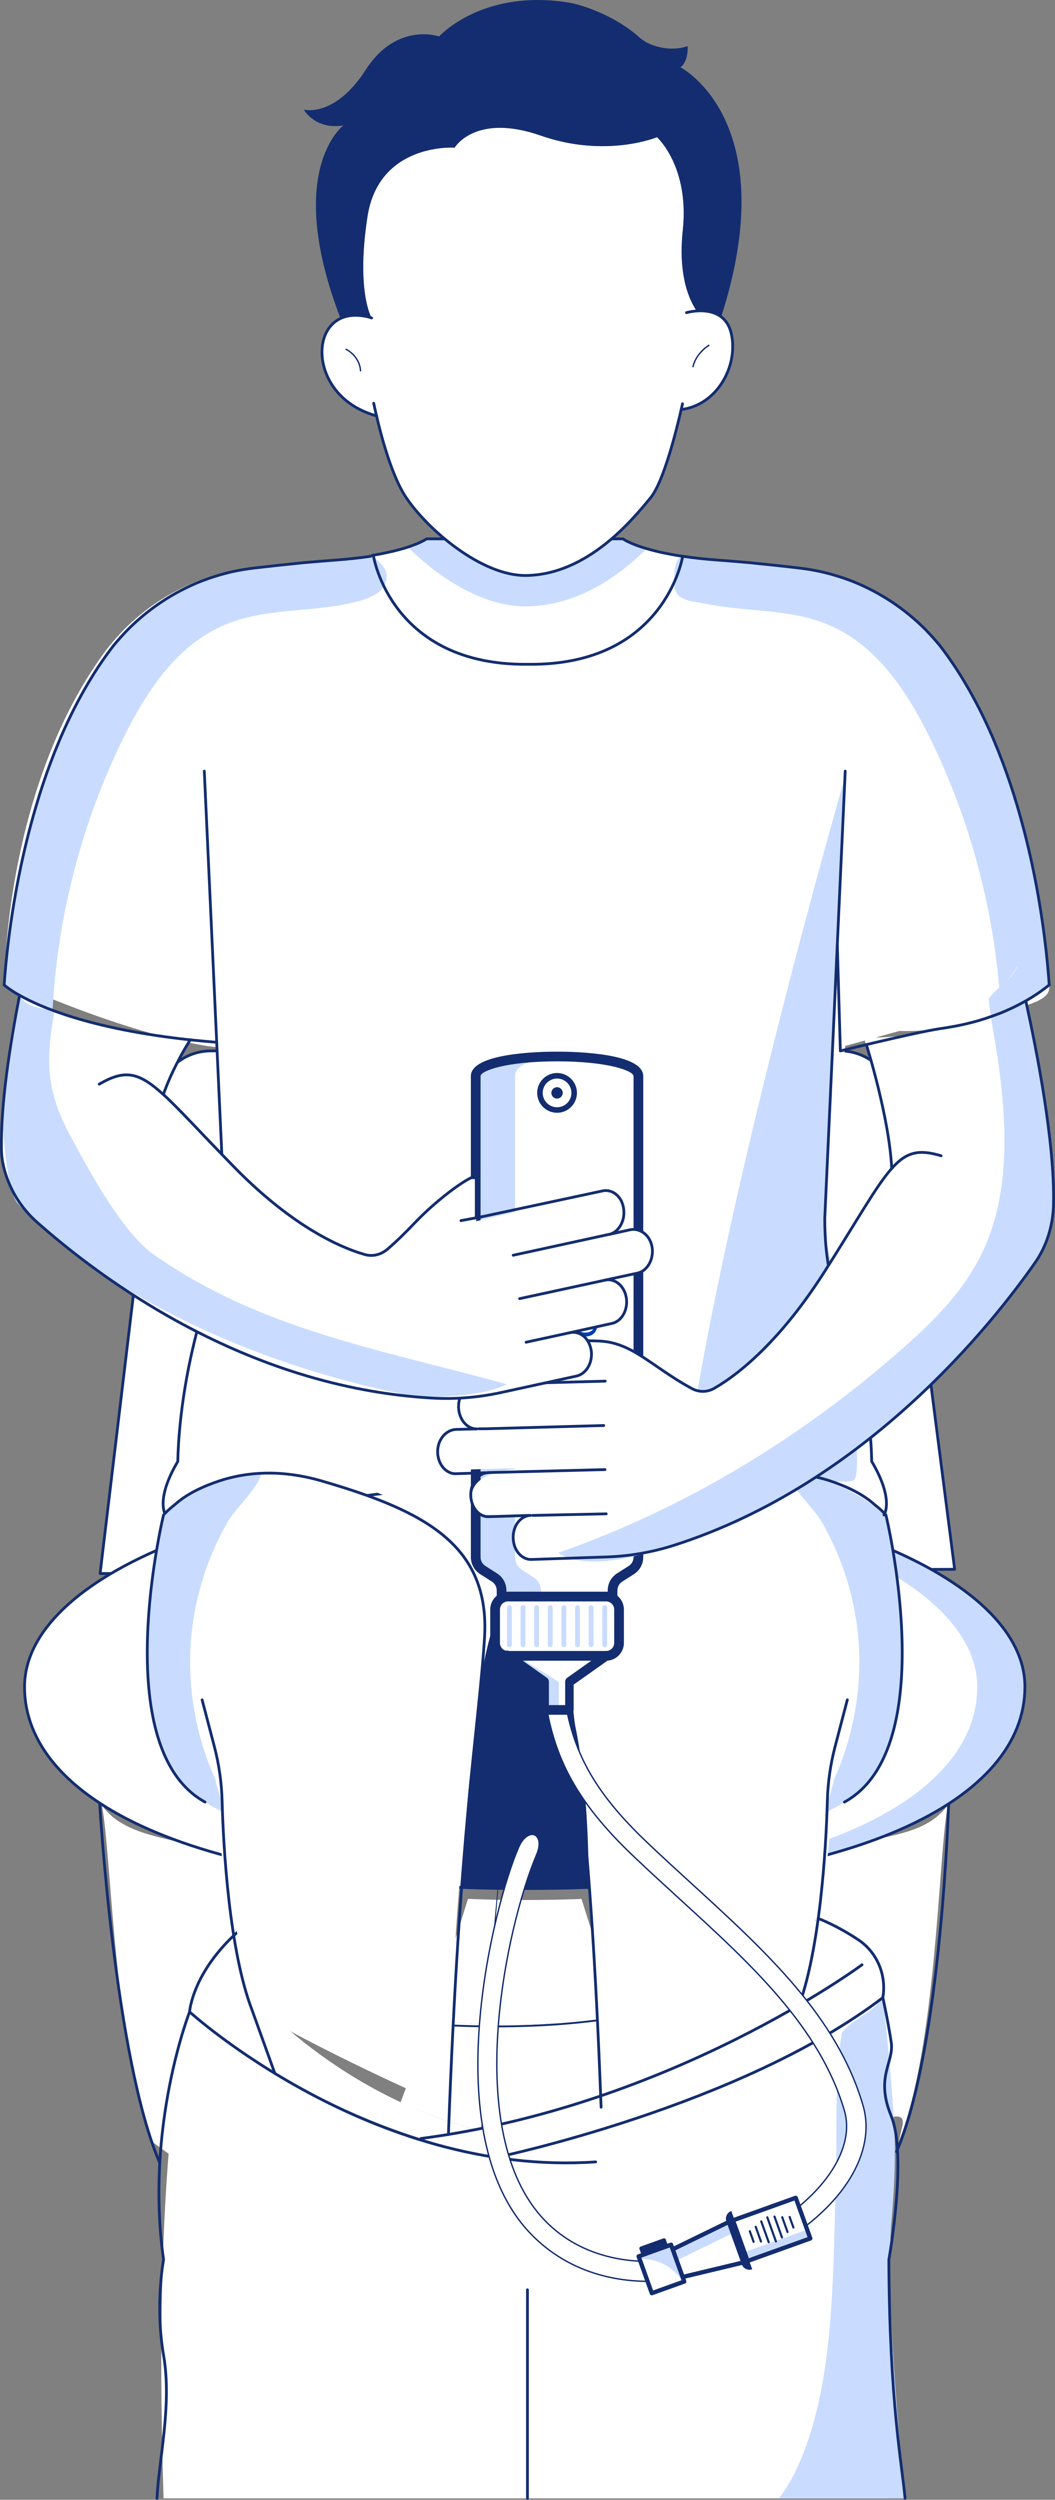 <?xml version="1.0" encoding="UTF-8"?><svg id="Ebene_2" xmlns="http://www.w3.org/2000/svg" width="567.54" height="1344.05" viewBox="0 0 567.54 1344.05"><rect x="0" y="0" width="567.54" height="1344.05" fill="#808080" stroke="none"/><defs><style>.cls-1,.cls-2,.cls-3,.cls-4,.cls-5{stroke:#132d70;stroke-linecap:round;stroke-linejoin:round;}.cls-1,.cls-2,.cls-4{fill:none;}.cls-1,.cls-3{stroke-width:1.5px;}.cls-2,.cls-5{stroke-width:.75px;}.cls-6,.cls-3,.cls-5{fill:#fff;}.cls-7{fill:#c9dcff;}.cls-8{fill:#132d70;}.cls-9{fill:#003db6;}</style></defs><g id="Layer_1"><path class="cls-6" d="M434.83,1031.62s18.38,4.57,28.38,12.39c10,7.82-8.97,21.67-26.58,30.04-17.61,8.38-11.7-.03-11.7-.03"/><path class="cls-3" d="M513.55,843.75l-459.7,2.29,30.53-255.26c1.76-14.68,14.21-25.74,29-25.74h338.66c14.69,0,27.1,10.91,28.97,25.48l32.54,253.22Z"/><path class="cls-6" d="M485.43,1143.06c3.39-15.03-27.89,8.65-34.22.12l24.07-46.36c1.28-24.66-53.96-55.11-35.15-96.47,22.17-15.56,54.82-8.66,69.81-30-5.26,26.41-5.8,129.48-26.46,181.21l1.95-8.5Z"/><path class="cls-1" d="M510.31,969.88s-3.86,131.15-28.01,187.01"/><path class="cls-6" d="M93.22,1159.78c13.21,5.26-.44-7.44,5.89-15.96l20.45-26.4c59.32-29.45,6.85-89.96,7.51-115.3-22.17-15.56-57.29-10.2-72.28-31.54,5.26,26.41,6.4,129.25,27.05,180.98l11.38,8.22Z"/><path class="cls-1" d="M53.65,970.11s8.15,136.94,32.3,192.81"/><path class="cls-6" d="M551.35,906.99c0,59.88-89.1,108.42-269.08,108.42S13.2,966.87,13.2,906.99s120.47-108.42,269.08-108.42,269.08,48.54,269.08,108.42Z"/><path class="cls-7" d="M551.36,907c0,59.87-89.09,108.42-269.06,108.42-4.31,0-8.57-.05-12.78-.09,171.35-2.28,256.19-49.9,256.19-108.33s-113.58-105.58-256.23-108.28c4.26-.09,8.52-.14,12.83-.14,148.6,0,269.06,48.55,269.06,108.42Z"/><path class="cls-1" d="M551.35,906.99c0,59.88-89.1,108.42-269.08,108.42S13.2,966.87,13.2,906.99s120.47-108.42,269.08-108.42,269.08,48.54,269.08,108.42Z"/><path class="cls-6" d="M344.86,1118.98c-26.58,10.29-56.62,19.67-89.04,26.04h-.04c-13.67-3.67-27.25-8.71-40.33-14.54l4.04-10.83c4.08-12.08,7.92-23.46,11.5-34.17,1.83.33,59.71,9.96,100.87-5.21,4,12.04,8.33,24.92,13,38.71Z"/><path class="cls-6" d="M478.15,1343.28H87.99c-6.34-199.44,13.97-261.57,13.97-261.57,0,0,67.78,62.35,165.99,78.05,0,0,110.75-23.21,187.91-72.5,6.62-4.21,13-8.62,19.04-13.25,0,0,2.92,13.04,4.54,23.96,1.62,11-2.23,16.8,0,39.75,2.08,21.4-5.61,205.57-1.29,205.56Z"/><path class="cls-7" d="M486.88,1343.3h-67.89c11.67-14.81,19.87-39.8,24.12-65.83,5.46-33.83,5.46-69.73,6.54-105.07.75-24.6-.8-56.33,3.28-79.58,6.62-8.04,15.93-9.97,21.97-18.81,0,0,2.92,24.91,4.54,45.77,1.62,21.01,3.42,37.61,0,75.94-3.71,41.6,7.44,147.58,7.44,147.58Z"/><path class="cls-6" d="M477.82,1058.27l-2.91,15.76c-76.42,58.35-206.97,85.73-206.97,85.73-14.29-2.27-28.18-5.73-41.47-9.95,9.95-1.31,19.74-2.91,29.33-4.82,120.24-23.56,207.92-88.64,207.92-88.64.52-6.93.16-14.61-.72-22.57l5.81,3.7c6.93,4.46,10.47,12.66,9,20.78Z"/><path class="cls-6" d="M255.8,1145c-9.59,1.91-19.38,3.5-29.33,4.82h-.04c-78.05-24.8-124.45-68.11-124.45-68.11l29.03-34.39c-1.19,9.15-.25,12.5.31,20.38,0,0,45.52,56.22,124.49,77.31Z"/><path class="cls-6" d="M331.9,1080.28c-41.83,15.4-100.94,5.21-100.94,5.21,8.16-24.56,15.05-45.81,20.78-64.52,9.83.4,20.02.6,30.57.6s20.7-.2,30.53-.56c5.37,17.35,11.66,36.9,19.06,59.26Z"/><path class="cls-6" d="M444.87,974.48c6.44,22.61-14.2,79.9-15.91,106.25,0,0-41.12,24.32-105.6,52.22-3-137.85-16.15-201.56-19.43-251.87-3.31-50.43,32.33-68.74,87.45-84.78,55.15-16.04,85.17,18.23,85.17,18.23,0,0,23.94,133.05-31.67,159.95Z"/><path class="cls-4" d="M244.09,1089.08c22.69.9,49.52.72,76.35-2.7"/><path class="cls-1" d="M129.92,1037.08s-8.45,6.37-16.54,17.81c-10.56,14.95-11.4,26.81-11.4,26.81,0,0,97.66,88.9,218.45,80.68"/><path class="cls-1" d="M440.19,1031.47c4.78,1.92,12.51,5.48,21.46,11.43,8.72,5.76,13.73,15.56,13.73,25.77,0,1.78-.14,3.61-.47,5.39-76.43,58.34-206.99,85.71-206.99,85.71"/><path class="cls-1" d="M474.93,1074.05s2.86,12.98,4.5,23.95c1.69,10.97-8.76,18.37,0,39.74,8.81,21.37-1.27,77.23-1.27,77.23.28,76.53,7.22,111.07,8.72,128.31"/><path class="cls-1" d="M101.99,1081.7s-24.17,61.78-14,133.27c0,0-4.66,24.33,0,51.33,4.66,27-2.71,57-3.53,77"/><path class="cls-8" d="M316.69,1014.97c-21.39.42-11.92.19-34.78.19s-11.9.53-33.29.06c4.6-77.44,7.38-129.41,26.71-165.67,1.2-2.25,6.57-3.58,6.57-6,0,2.42,2.59-.02,2.94,2.49,5.72,42.47,31.84,52.96,31.84,168.93Z"/><path class="cls-7" d="M452.22,970.02c.15.58-7.5,3.87-7.35,4.46-1.04-3.67,4.03-15.79,3.66-17.42,10.03-22,14.87-46.92,13.53-71.54-1.3-24.12-8.54-47.75-20.43-67.92-3.95-6.75-15.69-17.21-17.85-25.5,34.4,1.46,52.78,22.42,52.78,22.42,0,0,31.27,128.62-24.34,155.5Z"/><path class="cls-1" d="M463.73,1056.38s-102.2,75.85-237.31,93.42"/><path class="cls-1" d="M455.82,913.95l-6.59,25.15c-2.5,9.53-3.9,19.35-4.16,29.22-.67,25.11-3.85,80.51-16.11,112.41"/><line class="cls-1" x1="283.74" y1="1343.3" x2="283.74" y2="1231.13"/><path class="cls-6" d="M541.42,543.62c-.94.23-1.92.56-2.95.98-27.84,11.2-54.6,9.7-54.6,9.7l-29.18,8.06-10.98,92.55c-.33,7.17.7,14.29,3,21.04,3.98,11.67,10.45,32.01,15.09,53.05,7.12,32.38,7.12,56.7,7.12,56.7,12.32,20.85,4.55,26.96,4.55,26.96,0,0-31.54-32.39-93.17-16.36-46.78,12.16-81.02,46-93.16,82.24-1.58,4.7-8.08,4.7-9.65,0-12.15-36.24-46.39-70.08-93.21-82.24-61.67-16.03-95.18,18.23-95.18,18.23,0,0-5.72-7.97,6.56-28.82,0,0,0-24.32,7.12-56.7,4.64-21.04,11.15-41.38,15.14-53.05,2.3-6.75,3.33-13.87,3-21.04l-6.7-146.73,1.83,54.81s-38.61-3.17-113.56-36.73c0,0,.2-101.32,52.87-174.37,18.75-25.96,47.57-42.83,79.34-46.53,14.01-1.64,29.2-3.19,43.02-4.17,20.71-1.5,33.88-4.5,41.66-7.08,7.36-2.39,10.08-4.41,10.08-4.41h105.72s3.33,2.48,12.75,5.25c4.59,1.36,10.68,2.76,18.56,3.98,5.81.94,12.56,1.69,20.43,2.25,13.78.98,29.01,2.53,43.02,4.17,31.82,3.7,60.59,20.57,79.29,46.53,1.45,2.02,2.91,4.08,4.22,6.19.23.33.47.61.66.89,39.74,60.45,48.5,143.82,50.38,170.91.37,5.67-3.7,8.81-23.06,13.73Z"/><path class="cls-7" d="M443.69,654.94c-.29,6.12.46,12.29,2.12,18.21,6.86,30.89,20.28,119.66,13.28,122.91-4.17,1.96-43.89-1.46-48.14-3.3-7.25-3.17-38.07,10.09-43.57,7.05,16.92-139.29,87.13-381.91,87.13-381.91v.54l-10.83,236.49Z"/><path class="cls-1" d="M452.68,704.03c-1.67-5.92-9-17.45-8.99-49.09l10.83-236.49v-.54l.17-3.29"/><path class="cls-7" d="M347.9,294.95c-.58.63-1.21,1.21-1.83,1.83-20.04,19.12-41.08,28.92-62.71,29.25h-.96c-9.75,0-20.29-2.83-31.29-8.46-11.88-6.04-22.92-14.67-31.75-23.46,7.37-2.37,10.08-4.42,10.08-4.42h105.71s3.33,2.5,12.75,5.25Z"/><path class="cls-7" d="M564.47,529.89c-7.31,5.81-15.18,10.31-23.06,13.73-.98.47-1.97.84-2.95,1.27v-.28c-2.53-51.36-15.7-102.26-38.43-148.32-12.23-24.79-28.77-49.63-54.27-60.31-21.04-8.9-44.38-6.8-66.36-11.39-7.45-1.55-17.25-1.29-16.73-11.51.19-4.22-.47-11.12,3.8-13.84,5.81.89,12.56,1.64,20.43,2.25,13.78.98,29.01,2.53,43.02,4.17,31.82,3.7,60.59,20.57,79.29,46.53,1.45,1.97,2.86,3.94,4.22,5.9.23.33.47.61.66.89,39.74,60.45,48.5,143.82,50.38,170.91Z"/><path class="cls-1" d="M89.09,814.51s-5.75-7.94,6.57-28.76c0,0,0-24.38,7.12-56.7,4.64-21.08,11.15-41.46,15.12-53.08,2.31-6.76,3.33-13.89,3-21.03l-11-240.33"/><path class="cls-1" d="M367.24,299.09c5.62.85,12.15,1.58,19.67,2.11,5.15.37,10.54.84,15.98,1.31,9.04.89,18.28,1.87,27.04,2.91,3.98.47,7.92,1.12,11.76,1.97,5.81,1.31,11.48,3.09,16.96,5.2,14.62,5.81,27.88,14.57,39.04,25.73,2.76,2.81,5.39,5.76,7.92,8.81,1.22,1.59,2.44,3.19,3.61,4.83,6.61,9.14,12.37,18.89,17.53,29.01,7.69,15.14,13.82,31.02,18.75,46.63v.05c4.08,13.03,7.31,25.82,9.89,37.91,5.9,27.84,8.2,51.6,9.04,64.01"/><path class="cls-1" d="M200.16,298.62c.33,0,.61-.05.84-.14.84-.14,1.59-.28,2.39-.42.89-.14,1.69-.28,2.48-.47,1.64-.33,3.14-.66,4.55-.98,1.17-.23,2.25-.52,3.23-.8.33-.05.61-.14.89-.23.94-.23,1.78-.47,2.58-.7.28-.09.52-.14.75-.23,2.53-.8,4.59-1.55,6.19-2.2.66-.23,1.22-.52,1.73-.75,2.58-1.17,3.66-1.97,3.66-1.97h105.68l.05.05s.05.05.14.05c.09.09.28.23.52.33.05.09.14.09.19.14.14.09.28.19.42.23.33.19.7.37,1.12.61,2.2,1.08,6.05,2.72,12.14,4.36.61.19,1.27.37,1.97.52.66.19,1.36.37,2.06.52,1.03.28,2.16.52,3.33.75,1.22.23,2.48.52,3.84.75,1.97.38,4.08.74,6.34,1.08"/><path class="cls-7" d="M2.19,529.89c7.31,5.81,15.18,10.31,23.06,13.73.98.47,1.97.84,2.95,1.27v-.28c2.53-51.36,15.7-102.26,38.43-148.32,12.23-24.79,28.77-49.63,54.27-60.31,21.04-8.9,44.38-6.8,66.36-11.39,7.45-1.55,21.23-4.78,20.71-15-.19-4.22-3.51-7.64-7.78-10.36-5.81.89-12.56,1.64-20.43,2.25-13.78.98-29.01,2.53-43.02,4.17-31.82,3.7-60.59,20.57-79.29,46.53-1.45,1.97-2.86,3.94-4.22,5.9-.23.33-.47.61-.66.89C12.83,419.44,4.07,502.8,2.19,529.89Z"/><path class="cls-1" d="M2.24,529.56c.84-12.42,3.14-36.18,9.04-64.01,2.58-12.09,5.81-24.88,9.89-37.91v-.05c4.92-15.61,11.06-31.49,18.75-46.63,5.15-10.12,10.92-19.87,17.53-29.01,1.17-1.64,2.39-3.23,3.61-4.83,2.53-3.05,5.15-6,7.92-8.81,11.15-11.15,24.42-19.92,39.04-25.73,5.48-2.11,11.15-3.89,16.96-5.2,3.84-.84,7.78-1.5,11.76-1.97,8.76-1.03,18-2.02,27.04-2.91,5.44-.47,10.83-.94,15.98-1.31,7.53-.54,14.05-1.26,19.67-2.11"/><path class="cls-1" d="M257.57,825.27c20.01,13.22,26.48,28.57,24.47,55.8-.8,10.87,2.36,1.39.62,12.87l1.74,3.39"/><path class="cls-1" d="M323.36,1132.95c-6.01-164.08-16.12-201.49-19.43-251.86-3.31-50.42,32.32-68.75,87.45-84.78,22.55-6.56,40.88-4.69,54.71-.23,9.55,3.15,17.99,7.16,24.32,12.84,4.07,3.19,6.16,5.58,6.16,5.58,0,0,30.52,125.45-22.3,154.41"/><path class="cls-6" d="M119.68,974.48c-6.44,22.61,14.2,79.9,15.91,106.25,0,0,41.12,24.32,105.6,52.22,3-137.85,16.15-201.56,19.43-251.87,3.31-50.43-32.33-68.74-87.45-84.78-55.15-16.04-85.17,18.23-85.17,18.23,0,0-23.94,133.05,31.67,159.95Z"/><path class="cls-7" d="M112.34,970.02c-.15.58,7.5,3.87,7.35,4.46,1.04-3.67-4.03-15.79-3.66-17.42-10.03-22-14.87-46.92-13.53-71.54,1.3-24.12,8.54-47.75,20.43-67.92,3.95-6.75,15.69-17.21,17.85-25.5-34.4,1.46-52.78,22.42-52.78,22.42,0,0-31.27,128.62,24.34,155.5Z"/><path class="cls-1" d="M108.73,913.95l6.59,25.15c2.5,9.53,3.9,19.35,4.16,29.22.67,25.11,3.85,80.51,16.11,112.41l12.26,34.06"/><path class="cls-1" d="M241.23,1147.62c6.01-164.08,16.09-216.16,19.4-266.54,3.31-50.42-32.32-68.75-87.45-84.78-22.55-6.56-40.88-4.69-54.71-.23-9.55,3.15-17.99,7.16-24.32,12.84-4.07,3.19-6.16,5.58-6.16,5.58,0,0-30.52,125.45,22.3,154.41"/><path class="cls-8" d="M258.93,1144.19c2.7-60.33,6.92-120.63,14.34-180.58-3.4,30-6.17,60.07-8.2,90.2-2.06,30.12-3.51,60.28-4.64,90.44-.02.41-.36.74-.78.72-.42-.02-.74-.37-.72-.78h0Z"/><path class="cls-6" d="M366.53,220.16c-3.42,14.46-10,39.42-16.67,47.46-3.42,4.21-8.58,10.58-15.42,17.25-12.46,11.87-30,24.17-51.33,24.5-7.83.17-16.25-2.46-24.42-6.62-16.79-8.54-32.5-23.75-40.29-35.42-7.29-10.79-12.79-30.54-15.79-43.71-27.54-7.5-34.04-33.37-26.46-45.92,1.96-3.29,4.46-5.29,7.04-6.37.92-.46,1.71-.67,2.58-1,.79-.21,1.67-.37,2.58-.46.62-.08,1.37-.17,2.12-.25,5.21-.21,9.42,1.33,9.42,1.33,0,0-8.37-14-2.29-54.17,4.04-27.12,24.08-34.75,36.58-36.75,2.29-.37,4.29-.5,5.96-.67,2.54-.08,4.17,0,4.42,0,0,0,10.96-18.75,46.21-6.5,35.21,12.33,62.67.87,62.67.87,0,0,.37.33,1,1,3.62,3.92,15.96,19.67,12.87,48.96-1.17,10.5-.67,18.87.58,25.37.29,1.54.58,3.08.88,4.37.62,2.17,1.29,4.08,1.92,5.79.33,1,.79,2.04,1.25,2.83,1,2.21,2.04,3.79,2.83,5.08,1.75-.13,3.79-.13,5.92.25,1.63.21,3.12.67,4.71,1.42.83.42,1.71,1,2.54,1.54,2.54,1.92,4.63,4.96,5.63,9.67,3.46,17.5-8.25,37.87-27.04,40.12Z"/><path class="cls-1" d="M201.03,216.8c2.54,12,8.71,37.61,17.37,50.58,11.55,17.3,40.76,42.43,64.76,42.04,33.03-.53,57.14-30.03,66.77-41.74,7.16-8.72,14.14-36.79,17.24-50.58"/><path class="cls-8" d="M387.96,170.37c-4.11-3.03-9.25-3.46-13.18-3.2-3.71-5.4-10.11-18.53-7.46-43.48,3.59-34.23-13.88-49.93-13.88-49.93,0,0-27.45,11.46-62.66-.9-35.22-12.23-46.2,6.53-46.2,6.53-1.51-.09-41.01-2.11-46.94,37.41-6.1,40.14,2.27,54.15,2.27,54.15,0,0-8.89-3.32-16.68.38-30.74-79.85,1.51-103.89,1.51-103.89-15.29,2.48-21.32-8.49-21.32-8.49,0,0,16.63,4.54,33.35-21.45,16.59-25.87,39.45-17.92,39.45-17.92,0,0,23.81-26.44,71.63-17.86,0,0,19.69,4.1,35.63,17.94,2.39,2.16,5.19,3.85,8.16,4.79,4.58,1.54,11.45,2.71,18.28.35,0,0,.65,7.99-3.85,11.38,0,0,55.81,28.62,21.89,134.21Z"/><path class="cls-1" d="M202.63,223.61c-27.56-7.48-34.07-33.36-26.49-45.9,7.72-12.78,23.76-6.76,23.76-6.76"/><path class="cls-1" d="M369.29,168.1s20.68-6.06,24.26,11.95c3.48,17.5-8.23,37.86-27.04,40.13"/><path class="cls-2" d="M186.2,187.82s7.17,3.36,7.75,11.53"/><path class="cls-2" d="M381.34,185.68s-6.72,3.89-8.55,11.47"/><path class="cls-1" d="M467.89,768.1c1.03,10.97,1.03,17.62,1.03,17.62,12.37,20.85,6.61,28.82,6.61,28.82"/><path class="cls-1" d="M367.2,299.34s-9.52,58.73-83.1,57.82c-73.58.91-83.1-57.82-83.1-57.82"/><path class="cls-5" d="M349.17,1226.61c-25.58,0-47.63-8.89-63.77-25.69-51.3-53.49-19.9-176.65-6.37-207.79,2.21-5.04,5.2-6.83,7.27-6.83,1.18,0,2.16.55,2.84,1.59,1.36,2.08,1.17,5.62-.52,9.47-16.29,38.24-40.56,149.54,4.31,196.33,13.92,14.53,33.4,22.21,56.34,22.21,20.87,0,44.09-6.52,63.69-17.88,30.53-17.69,47.14-43.02,41.33-63.05-13.18-45.06-50.11-78.76-89.21-114.44-7.94-7.24-15.94-14.58-23.83-22.06-49.26-46.66-51.06-79.38-50.41-148.91l10.45.1v.04c-.65,68.03.93,97.41,47.1,141.18,7.9,7.48,15.84,14.76,23.69,21.91,40.23,36.76,78.23,71.47,92.19,119.27,7.34,25.12-10.75,54.56-46.07,75-21.91,12.62-46.54,12.19-69.02,19.57Z"/><polygon class="cls-6" points="329.83 890.3 307.27 904.31 307.27 919.37 292.07 919.37 292.07 904.31 269.1 890.06 329.83 890.3"/><polygon class="cls-7" points="269.1 890.06 277.67 890.09 300.6 904.32 300.6 919.37 292.08 919.37 292.08 904.32 269.1 890.06"/><path class="cls-6" d="M329.53,858.4v-3.26c0-2.83,1.45-5.46,3.83-6.98l6.24-3.97c2.39-1.52,3.83-4.15,3.83-6.98v-258.58c0-14.1-87.52-14.1-87.52,0v258.58c0,2.83,1.45,5.46,3.83,6.98l6.24,3.97c2.39,1.52,3.83,4.15,3.83,6.98v3.26h59.72Z"/><path class="cls-7" d="M255.92,837.19v-258.58c0-7.74,26.41-11.24,50.2-10.47-19.54.62-29.02,4.14-29.02,10.47v258.58c0,2.84,1.45,5.46,3.83,7l6.25,3.97c2.38,1.51,3.83,4.14,3.83,6.98v3.27h-21.2v-3.27c0-2.84-1.43-5.46-3.83-6.98l-6.23-3.97c-2.38-1.53-3.83-4.16-3.83-7Z"/><path class="cls-8" d="M299.67,565.43c10.88,0,46.37.95,46.37,13.18v258.59c0,3.74-1.88,7.17-5.04,9.19l-6.24,3.97c-1.64,1.05-2.62,2.83-2.62,4.78v3.26c0,1.44-1.17,2.61-2.61,2.61s-2.61-1.17-2.61-2.61v-3.26c0-3.74,1.88-7.17,5.04-9.19l6.24-3.97c1.64-1.05,2.62-2.83,2.62-4.78v-258.59c0-2.86-13.75-7.96-41.15-7.96s-41.15,5.1-41.15,7.96v258.59c0,1.95.98,3.73,2.63,4.78l6.23,3.97c3.16,2.01,5.05,5.45,5.05,9.19v3.26c0,1.44-1.17,2.61-2.61,2.61s-2.61-1.17-2.61-2.61v-3.26c0-1.95-.98-3.73-2.63-4.78l-6.23-3.97c-3.16-2.01-5.05-5.45-5.05-9.19v-258.59c0-12.23,35.5-13.18,46.37-13.18Z"/><rect class="cls-6" x="266.33" y="858.4" width="66.69" height="31.9" rx="2" ry="2" transform="translate(599.35 1748.7) rotate(180)"/><path class="cls-8" d="M273.3,855.79h52.75c5.28,0,9.58,4.3,9.58,9.58v17.96c0,5.28-4.3,9.58-9.58,9.58h-52.75c-5.28,0-9.58-4.3-9.58-9.58v-17.96c0-5.28,4.3-9.58,9.58-9.58ZM326.05,887.68c2.4,0,4.35-1.95,4.35-4.35v-17.96c0-2.4-1.95-4.35-4.35-4.35h-52.75c-2.4,0-4.35,1.95-4.35,4.35v17.96c0,2.4,1.95,4.35,4.35,4.35h52.75Z"/><path class="cls-8" d="M272.83,887.45c.41,0,.83.13,1.21.39l20.16,14.25c.67.48,1.08,1.31,1.08,2.22v12.45h8.75v-12.45c0-.9.41-1.74,1.08-2.22l19.79-14.01c1.08-.77,2.49-.38,3.15.84.67,1.22.34,2.84-.74,3.6l-18.71,13.24v13.61c0,1.44-1.03,2.61-2.29,2.61h-13.33c-1.27,0-2.29-1.17-2.29-2.61v-13.61l-19.08-13.48c-1.07-.76-1.41-2.37-.74-3.6.44-.8,1.18-1.23,1.95-1.23Z"/><path class="cls-7" d="M274.03,863.05c.72,0,1.31.59,1.31,1.31v19.97c0,.72-.59,1.31-1.31,1.31s-1.31-.59-1.31-1.31v-19.97c0-.72.59-1.31,1.31-1.31Z"/><path class="cls-7" d="M281.36,863.05c.72,0,1.31.59,1.31,1.31v19.97c0,.72-.59,1.31-1.31,1.31s-1.31-.59-1.31-1.31v-19.97c0-.72.59-1.31,1.31-1.31Z"/><path class="cls-7" d="M288.68,863.05c.72,0,1.31.59,1.31,1.31v19.97c0,.72-.59,1.31-1.31,1.31s-1.31-.59-1.31-1.31v-19.97c0-.72.59-1.31,1.31-1.31Z"/><path class="cls-7" d="M296.01,863.05c.72,0,1.31.59,1.31,1.31v19.97c0,.72-.59,1.31-1.31,1.31s-1.31-.59-1.31-1.31v-19.97c0-.72.59-1.31,1.31-1.31Z"/><path class="cls-7" d="M303.34,863.05c.72,0,1.31.59,1.31,1.31v19.97c0,.72-.59,1.31-1.31,1.31s-1.31-.59-1.31-1.31v-19.97c0-.72.59-1.31,1.31-1.31Z"/><path class="cls-7" d="M310.67,863.05c.72,0,1.31.59,1.31,1.31v19.97c0,.72-.59,1.31-1.31,1.31s-1.31-.59-1.31-1.31v-19.97c0-.72.59-1.31,1.31-1.31Z"/><path class="cls-7" d="M317.99,863.05c.72,0,1.31.59,1.31,1.31v19.97c0,.72-.59,1.31-1.31,1.31s-1.31-.59-1.31-1.31v-19.97c0-.72.59-1.31,1.31-1.31Z"/><path class="cls-7" d="M325.32,863.05c.72,0,1.31.59,1.31,1.31v19.97c0,.72-.59,1.31-1.31,1.31s-1.31-.59-1.31-1.31v-19.97c0-.72.59-1.31,1.31-1.31Z"/><path class="cls-9" d="M325.11,660.38v5.08c0,3.3-1.19,5.68-4.57,5.68s-4.8-2.37-4.8-5.68v-3.02h-6.86v-2.06h16.22ZM317.42,665.16c0,2.52,1.02,3.91,3.12,3.91s2.89-1.39,2.89-3.91v-2.72h-6.01v2.72ZM316.31,665.05l1.07,1.62-8.49,4.95v-2.34l7.42-4.23Z"/><path class="cls-9" d="M314.88,673.12c3.91,0,6.32,2.63,6.32,5.4,0,3.07-2.2,4.79-5.64,4.79-.43,0-.86-.04-1.16-.1v-8.09c-2.54.14-4.19,1.7-4.19,3.99,0,1.15.37,2.1.96,2.99l-1.33.73c-.69-1.05-1.25-2.33-1.25-3.97,0-3.2,2.34-5.75,6.29-5.75ZM315.86,681.52c2.41,0,3.72-1.08,3.72-2.96,0-1.69-1.36-3.2-3.72-3.45v6.41Z"/><path class="cls-9" d="M320.9,686.28v1.68l-1.39.17v.07c.9,1.09,1.68,2.44,1.68,3.83,0,3.1-2.41,4.76-6.12,4.76-4.09,0-6.48-2.46-6.48-5.2,0-1.1.51-2.23,1.39-3.33l-2.1.05h-4.07v-2.03h17.08ZM315.06,694.7c2.65,0,4.43-.9,4.43-3.17,0-1.02-.56-2.04-1.64-3.21h-6.3c-.92,1.09-1.25,2.13-1.25,2.93,0,1.99,1.79,3.45,4.76,3.45Z"/><path class="cls-9" d="M320.9,700.01v1.68l-2.19.17v.07c1.52.84,2.48,2.06,2.48,3.42,0,.53-.07.9-.25,1.28l-1.78-.38c.13-.41.2-.68.2-1.17,0-1.02-.73-2.23-2.76-3.04h-7.72v-2.03h12.02Z"/><path class="cls-9" d="M314.88,707.45c4.01,0,6.32,2.62,6.32,5.57s-2.31,5.57-6.32,5.57-6.29-2.62-6.29-5.57,2.31-5.57,6.29-5.57ZM314.88,716.49c2.76,0,4.63-1.4,4.63-3.47s-1.87-3.47-4.63-3.47-4.6,1.4-4.6,3.47,1.84,3.47,4.6,3.47Z"/><path class="cls-9" d="M320.9,721.75v1.68l-1.39.17v.07c.9,1.09,1.68,2.44,1.68,3.83,0,3.1-2.41,4.76-6.12,4.76-4.09,0-6.48-2.46-6.48-5.2,0-1.1.51-2.23,1.39-3.33l-2.1.05h-4.07v-2.03h17.08ZM315.06,730.17c2.65,0,4.43-.9,4.43-3.17,0-1.02-.56-2.04-1.64-3.21h-6.3c-.92,1.09-1.25,2.13-1.25,2.93,0,1.99,1.79,3.45,4.76,3.45Z"/><path class="cls-9" d="M316.98,739.58c5.23,0,8.42,3.08,8.42,7.2,0,1.97-.96,3.51-2,4.46l-1.34-1.13c.91-.85,1.53-1.93,1.53-3.29,0-3.07-2.51-5.1-6.55-5.1s-6.63,1.95-6.63,5.02c0,1.55.67,2.72,1.82,3.76l-1.3,1.13c-1.49-1.28-2.34-2.87-2.34-4.98,0-4.04,3.12-7.07,8.39-7.07Z"/><path class="cls-9" d="M311.3,754.45h15.2v2.03h-15.34c-.62,0-.87.27-.87.57,0,.12,0,.22.05.45l-1.55.28c-.11-.29-.19-.64-.19-1.17,0-1.52.97-2.15,2.71-2.15Z"/><path class="cls-9" d="M303.96,759.56l1.62.4c-.08.24-.18.61-.18.92,0,1.35,1.09,2.21,2.58,2.71l.89.27,12.04-4.82v2.1l-6.65,2.45c-1.04.38-2.28.78-3.38,1.17v.1c1.09.34,2.32.68,3.38,1.01l6.65,2.14v1.99l-13.01-4.53c-2.38-.85-4.19-2.09-4.19-4.5,0-.56.1-1.02.25-1.41Z"/><path class="cls-9" d="M310.26,770.98l1.34,1.01c-.84,1.04-1.43,2.1-1.43,3.55,0,1.58.84,2.36,1.87,2.36,1.23,0,1.78-1.42,2.28-2.75.62-1.68,1.45-3.58,3.47-3.58s3.41,1.54,3.41,4.14c0,1.5-.61,2.8-1.35,3.74l-1.3-.97c.61-.83,1.07-1.68,1.07-2.74,0-1.51-.81-2.21-1.72-2.21-1.14,0-1.58,1.31-2.09,2.67-.65,1.73-1.36,3.66-3.64,3.66-1.95,0-3.57-1.55-3.57-4.38,0-1.71.72-3.35,1.67-4.48Z"/><path class="cls-9" d="M312.6,782.54h6.64v-1.79h1.54l.12,1.88,3.37.24v1.7h-3.37v3.25h-1.66v-3.25h-6.68c-1.47,0-2.32.47-2.32,1.86,0,.43.16.98.32,1.37l-1.53.39c-.23-.67-.45-1.48-.45-2.23,0-2.56,1.62-3.42,4.01-3.42Z"/><path class="cls-9" d="M314.88,789.31c3.91,0,6.32,2.63,6.32,5.4,0,3.07-2.2,4.79-5.64,4.79-.43,0-.86-.04-1.16-.1v-8.09c-2.54.14-4.19,1.7-4.19,3.99,0,1.15.37,2.1.96,2.99l-1.33.73c-.69-1.05-1.25-2.33-1.25-3.97,0-3.2,2.34-5.75,6.29-5.75ZM315.86,797.7c2.41,0,3.72-1.08,3.72-2.96,0-1.69-1.36-3.2-3.72-3.45v6.41Z"/><path class="cls-9" d="M320.9,802.47v1.68l-2.19.17v.07c1.52.84,2.48,2.06,2.48,3.42,0,.53-.07.9-.25,1.28l-1.78-.38c.13-.41.2-.68.2-1.17,0-1.02-.73-2.23-2.76-3.04h-7.72v-2.03h12.02Z"/><path class="cls-8" d="M299.67,576.91c5.9,0,10.7,4.8,10.7,10.7s-4.8,10.7-10.7,10.7-10.7-4.8-10.7-10.7,4.8-10.7,10.7-10.7ZM299.68,595.33c4.25,0,7.71-3.46,7.71-7.71s-3.46-7.72-7.71-7.72-7.72,3.46-7.72,7.72,3.46,7.71,7.72,7.71Z"/><circle class="cls-8" cx="299.67" cy="587.61" r="3.06"/><path class="cls-6" d="M566.51,647.39c-.27,11.53-3.8,22.63-9.91,31.35-24.07,34.58-99.93,130.61-214.97,157.83,0,0-46.56,6.71-60.42-2.7-3.72-2.53-5.01-5.19-5.07-10.79-.06-5.24,16.24-6.7,16.32-7.45-.61-.47-34.34-1.08-34.83-1.64-2.09-2.34-3.48-5.62-3.75-9.14-.27-3.89,1.19-15.55,35.01-15.56-.65-.7-49.12,1.61-49.69.86-1.86-2.39-3.81-8.64-3.46-11.97.42-3.66,10.67-8.58,14.31-12.51-2.16-2.02-3.87-4.64-4.48-7.87-1.71-8.95,2.01-13.87,8.43-15.56.49-.05,4.52.23,4.86,0l40.17-20.48c4.1-2.72,16.97-.98,22.7-.8,18.26.7,28.47,13.87,50.27,25.63,3.83,2.06,8.2,2.02,12.04-.14,10.74-6.19,34.02-22.96,59.76-63.5,17.92-28.26,27.49-45.55,35.69-54.78-4.21-16.64-12.25-65.04-14.87-70.43,52.12,2.18,78.2-29.72,82.64-38.34,2.89,9.84,20.12,85.1,19.25,127.98Z"/><path class="cls-7" d="M566.76,647.39c-.27,11.53-3.8,22.63-9.91,31.35-24.07,34.58-99.93,130.61-214.97,157.83,0,0-27.72,7.73-41.57-1.69,66.75-23.34,130.19-60.97,186.49-110.97,16.97-15.04,33.79-31.87,43.51-54.69,13.02-30.55,11.2-66.4,6.53-99.35-1.25-8.81-4.29-23.96-4.98-32.91,5.43-7.22,11.2-8.94,15.64-17.56,2.89,9.84,20.12,85.1,19.25,127.98Z"/><path class="cls-1" d="M506.28,621.43c-24.07-7.26-26.96,5.95-62.23,61.53-10.44,16.45-20.46,29.01-29.46,38.52-13.1,13.87-23.92,21.28-30.3,24.93-3.8,2.2-8.16,2.25-12.04.19-6.61-3.56-12.11-7.26-17.12-10.68-11.58-7.92-20.43-14.48-33.14-14.9-10.71-.37-17.81-.19-23.5.14"/><line class="cls-1" x1="325.45" y1="790.15" x2="262.6" y2="791.75"/><line class="cls-1" x1="326.13" y1="813.94" x2="286.59" y2="814.78"/><polyline class="cls-1" points="257.54 768.22 261.47 768.19 324.79 766.45"/><path class="cls-1" d="M256.38,768.27c-5.2,0-9.51-5.15-9.7-11.67,0-1.45.14-2.86.47-4.17l.05-.05c.14-.52.28-.89.47-1.31,1.5-3.8,4.69-6.51,8.39-6.61l69.54-1.87"/><path class="cls-1" d="M256.47,768.27h-.09l-10.97.28c-5.25.14-9.84,5.15-9.98,11.62-.09,4.83,2.11,9,5.39,10.97,1.36.84,2.86,1.31,4.55,1.22l17.25-.56c-5.34.19-9.51,5.62-9.37,12.14.05,4.5,2.25,8.53,5.34,10.4,1.36.84,2.91,1.22,4.59,1.12l22.26-.7c-3.7.14-6.89,2.76-8.39,6.56-.7,1.73-1.03,3.66-.98,5.62.14,6.56,4.55,11.72,9.89,11.53l40.58-1.36c12.18-.42,24.32-2.53,36.08-6.28,103.43-33.04,171.66-119.64,194.29-152.07,6.09-8.72,9.61-19.82,9.84-31.35.7-33.13-9-82.34-14.86-109.05"/><path class="cls-1" d="M479.7,628.26c-1.33-27.62-13.59-66.42-13.59-66.42"/><path class="cls-6" d="M347.2,682.18c-1.22,1.17-2.67,1.97-4.31,2.34l-17.39,3.75c5.34-1.12,10.45,3.14,11.44,9.56.7,4.41-.8,8.9-3.61,11.53-1.22,1.12-2.67,1.92-4.36,2.25l-22.35,4.92c3.7-.8,7.36.98,9.47,4.31.98,1.55,1.64,3.33,1.97,5.25.94,6.47-2.62,12.61-7.97,13.78l-40.77,8.9c-12.23,2.62-24.7,3.66-37.07,2.91-2.11-.14-4.22-.28-6.28-.47-.33,0-.61,0-.94-.05-74.28-6.19-135.62-40.86-174.89-69.69-12.33-9.04-22.49-17.48-30.18-24.32-5.72-5.06-10.64-11.34-14.06-18.75-.42-.89-.84-1.78-1.22-2.72-2.3-5.62-3.8-11.58-3.89-17.34-.14-5.44,0-11.15.33-17.06.05-.05.05-.09,0-.19,1.31-22.4,5.34-47.05,9.19-66.12,5.9,3.37,15.42,7.83,29.76,12.18,14.95,4.55,35.19,9,62.14,11.9-2.58,3.84-8.9,14.11-14.34,29.38,8.81,8.06,20.34,20.9,38.05,38.99,13.21,13.5,25.35,23.24,35.94,30.32,15.42,10.26,27.51,14.81,34.44,16.78,4.17,1.17,8.53.14,12.09-2.86,6-5.15,10.87-10.17,15.28-14.76,10.22-10.68,17.48-23.24,30.6-22.96l1.92.05v22.63l67.9-16.31c3.7-.84,7.36.98,9.51,4.31.23.42.47.75.7,1.22v.05c.56,1.12.94,2.48,1.17,3.94.94,6.47-2.53,12.61-7.78,13.87l11.11-2.48c5.2-1.17,10.64,2.53,11.9,8.86.89,4.69-.61,9.33-3.51,12.09Z"/><path class="cls-7" d="M272.64,744.25c-13.02,6.98-42.15,7.03-46.68,6.98h-.58c-.12,0-.23-.05-.35-.05-78.21-14.67-137.09-43.72-174.9-69.69-18.83-12.98-32.42-25.17-40.6-34.4-1.39-1.59-2.6-4.69-3.64-8.67-2.63-10.36-4.07-26.62-4.77-37.12.04-.05.04-.09,0-.19,2.56-45.32,9.42-66,9.42-66,4.65,9.19,19.13,6.55,18.78,8.48-4.76,26.52-4.64,42.76,8.64,67.32,9.92,18.37,27.74,51.74,45.05,63.83,57.45,40.26,121.52,50.75,189.62,69.5Z"/><path class="cls-1" d="M53.38,582.9c13.75-7.92,21.07-6.65,34.48,5.58"/><line class="cls-1" x1="279.54" y1="698.24" x2="325.54" y2="688.28"/><line class="cls-1" x1="283" y1="721.67" x2="306.64" y2="716.53"/><polyline class="cls-1" points="327.68 663.69 327.61 663.68 276.08 674.9"/><path class="cls-1" d="M10.53,535.13c-5.15,26.34-10.26,59.09-9.75,83.23.09,5.76,1.59,11.72,3.89,17.34,3.51,8.58,8.86,15.79,15.28,21.46,33.13,29.34,111.21,88.71,212.29,94.52,12.37.75,24.84-.28,37.07-2.91l40.77-8.9c5.34-1.17,8.9-7.31,7.97-13.78-.33-1.92-.98-3.7-1.97-5.25-2.11-3.33-5.76-5.11-9.47-4.31l22.35-4.92c1.69-.33,3.14-1.12,4.36-2.25,2.81-2.62,4.31-7.12,3.61-11.53-.98-6.42-6.09-10.68-11.43-9.56l17.39-3.75c1.64-.37,3.09-1.17,4.31-2.34,2.91-2.76,4.41-7.4,3.51-12.09-1.27-6.33-6.7-10.03-11.9-8.86l-11.11,2.48c5.25-1.27,8.72-7.4,7.78-13.87-.23-1.45-.61-2.81-1.17-3.94v-.05c-.23-.47-.47-.8-.7-1.22-2.16-3.33-5.81-5.15-9.51-4.31l-67.9,14.53v-22.63c-5.72,1.12-22.31,14.01-32.52,24.7-4.41,4.59-9.28,9.61-15.28,14.76-3.56,3-7.92,4.03-12.09,2.86-6.94-1.97-19.03-6.51-34.44-16.78-10.59-7.08-22.73-16.82-35.94-30.32-17.71-18.09-29.24-30.93-38.05-38.99,4.31-12.14,10.4-22.92,14.48-29.38.33-.61-1.15,1.84-.82,1.33"/><line class="cls-1" x1="259.08" y1="654.23" x2="247.97" y2="656.29"/><path class="cls-1" d="M564.43,529.56c-8.2,6.65-17.15,11.43-25.96,15.04-1.97.75-3.94,1.5-5.9,2.16-2.11.75-4.22,1.41-6.28,2.02-1.59.47-3.19.89-4.78,1.27-2.53.66-5.06,1.17-7.45,1.64-1.27.23-2.48.47-3.7.66-1.22.23-2.39.37-3.51.56-.42.05-.89.14-1.36.19-14.67,2.34-53.42,11.95-53.42,11.95l-1.64-56.8"/><path class="cls-1" d="M116.58,560.39c-.66-.05-1.27-.09-1.87-.14-4.31-.37-8.53-.75-12.51-1.17-26.95-2.91-47.19-7.36-62.14-11.9-14.34-4.36-23.85-8.81-29.76-12.18-1.12-.61-2.11-1.17-2.95-1.73-3.61-2.3-5.11-3.7-5.11-3.7"/><rect class="cls-6" x="403.48" y="1180.72" width="23.22" height="35.89" transform="translate(1403.2 403.22) rotate(70.27)"/><polygon class="cls-6" points="360.83 1222.95 357.77 1214.41 395.07 1196.01 401.32 1213.45 360.83 1222.95"/><rect class="cls-7" x="400.21" y="1204.7" width="35.89" height="5.04" transform="translate(-383.07 212.09) rotate(-19.73)"/><polygon class="cls-7" points="401.33 1213.46 360.83 1222.96 359.13 1218.21 399.62 1208.71 401.33 1213.46"/><path class="cls-8" d="M359.75,1223.34l-3.06-8.54c-.2-.55.05-1.16.58-1.42l37.3-18.41c.29-.15.64-.16.94-.03.3.12.54.37.65.68l6.26,17.45c.11.31.08.65-.07.94-.16.29-.43.5-.75.57l-40.49,9.5c-.57.13-1.15-.18-1.35-.73ZM359.2,1214.99l2.37,6.6,38.23-8.97-5.39-15.01-35.22,17.38Z"/><path class="cls-8" d="M401.03,1216.04l-7.84-21.85c-.21-.6.1-1.26.7-1.47l33.79-12.12c.6-.21,1.26.1,1.47.7l7.84,21.85c.21.6-.1,1.26-.7,1.47l-33.79,12.12c-.6.21-1.26-.1-1.47-.7ZM395.75,1194.5l7.06,19.68,31.62-11.34-7.06-19.68-31.62,11.34Z"/><path class="cls-8" d="M416.87,1205.35l-4.65-12.97c-.11-.3.05-.63.35-.74s.63.05.74.35l4.65,12.97c.11.3-.05.63-.35.74s-.63-.05-.74-.35Z"/><path class="cls-8" d="M412.99,1205.76l-4.03-11.22c-.11-.3.05-.63.35-.74s.63.05.74.35l4.03,11.22c.11.3-.05.63-.35.74s-.63-.05-.74-.35Z"/><path class="cls-8" d="M408.83,1205.4l-2.85-7.96c-.11-.3.05-.63.35-.74s.63.05.74.35l2.85,7.96c.11.3-.05.63-.35.74s-.63-.05-.74-.35Z"/><path class="cls-8" d="M404.86,1205.55l-2.04-5.7c-.11-.3.05-.63.35-.74s.63.05.74.35l2.04,5.7c.11.3-.05.63-.35.74s-.63-.05-.74-.35Z"/><path class="cls-8" d="M420.13,1203.19l-4.03-11.22c-.11-.3.05-.63.35-.74s.63.05.74.35l4.03,11.22c.11.3-.05.63-.35.74s-.63-.05-.74-.35Z"/><path class="cls-8" d="M423.11,1200.28l-2.85-7.96c-.11-.3.05-.63.35-.74s.63.05.74.35l2.85,7.96c.11.3-.05.63-.35.74s-.63-.05-.74-.35Z"/><path class="cls-8" d="M426.28,1197.87l-2.04-5.7c-.11-.3.05-.63.35-.74s.63.05.74.35l2.04,5.7c.11.3-.05.63-.35.74s-.63-.05-.74-.35Z"/><polygon class="cls-6" points="367.21 1224.26 361.86 1209.37 392.8 1194.29 400.67 1216.24 367.21 1224.26"/><polygon class="cls-7" points="392.81 1194.28 394.96 1200.29 364.01 1215.38 361.85 1209.37 392.81 1194.28"/><rect class="cls-6" x="346.55" y="1209.43" width="18.52" height="21.03" transform="translate(-391.02 191.79) rotate(-19.73)"/><path class="cls-8" d="M366.12,1224.65l-5.34-14.89c-.2-.55.05-1.17.58-1.42l30.93-15.08c.29-.14.64-.15.94-.03.3.12.54.37.65.68l7.87,21.95c.11.31.08.65-.07.94-.16.29-.43.5-.74.57l-33.47,8.02c-.57.14-1.15-.18-1.35-.73ZM363.3,1209.95l4.64,12.95,31.21-7.48-7.01-19.53-28.85,14.06Z"/><path class="cls-8" d="M393.41,1188.76l11.25,31.35c-1.14.41-2.35.32-3.37-.17-1.03-.47-1.86-1.35-2.27-2.49l-8.27-23.05c-.82-2.29.38-4.82,2.66-5.64Z"/><path class="cls-8" d="M349.14,1200.32h3.68c.55,0,1,.45,1,1v13.05c0,.55-.45,1-1,1h-3.68v-15.05h0Z" transform="translate(-666.75 1946.51) rotate(-109.73)"/><path class="cls-7" d="M343.64,1213.14l17.34-6.22,7.1,19.79-.79.28c-1.91-3.3-4.6-6.15-7.81-8.26-4.12-2.72-9.11-4.16-14.07-4.1-.63-.47-1.23-.96-1.77-1.49Z"/><path class="cls-8" d="M349.56,1233.35l-7.1-19.79c-.21-.6.1-1.26.7-1.47l17.44-6.26c.6-.21,1.26.1,1.47.7l7.1,19.79c.21.6-.1,1.26-.7,1.47l-17.44,6.26c-.6.21-1.26-.1-1.47-.7ZM345.02,1213.87l6.32,17.62,15.27-5.48-6.32-17.62-15.27,5.48Z"/></g></svg>